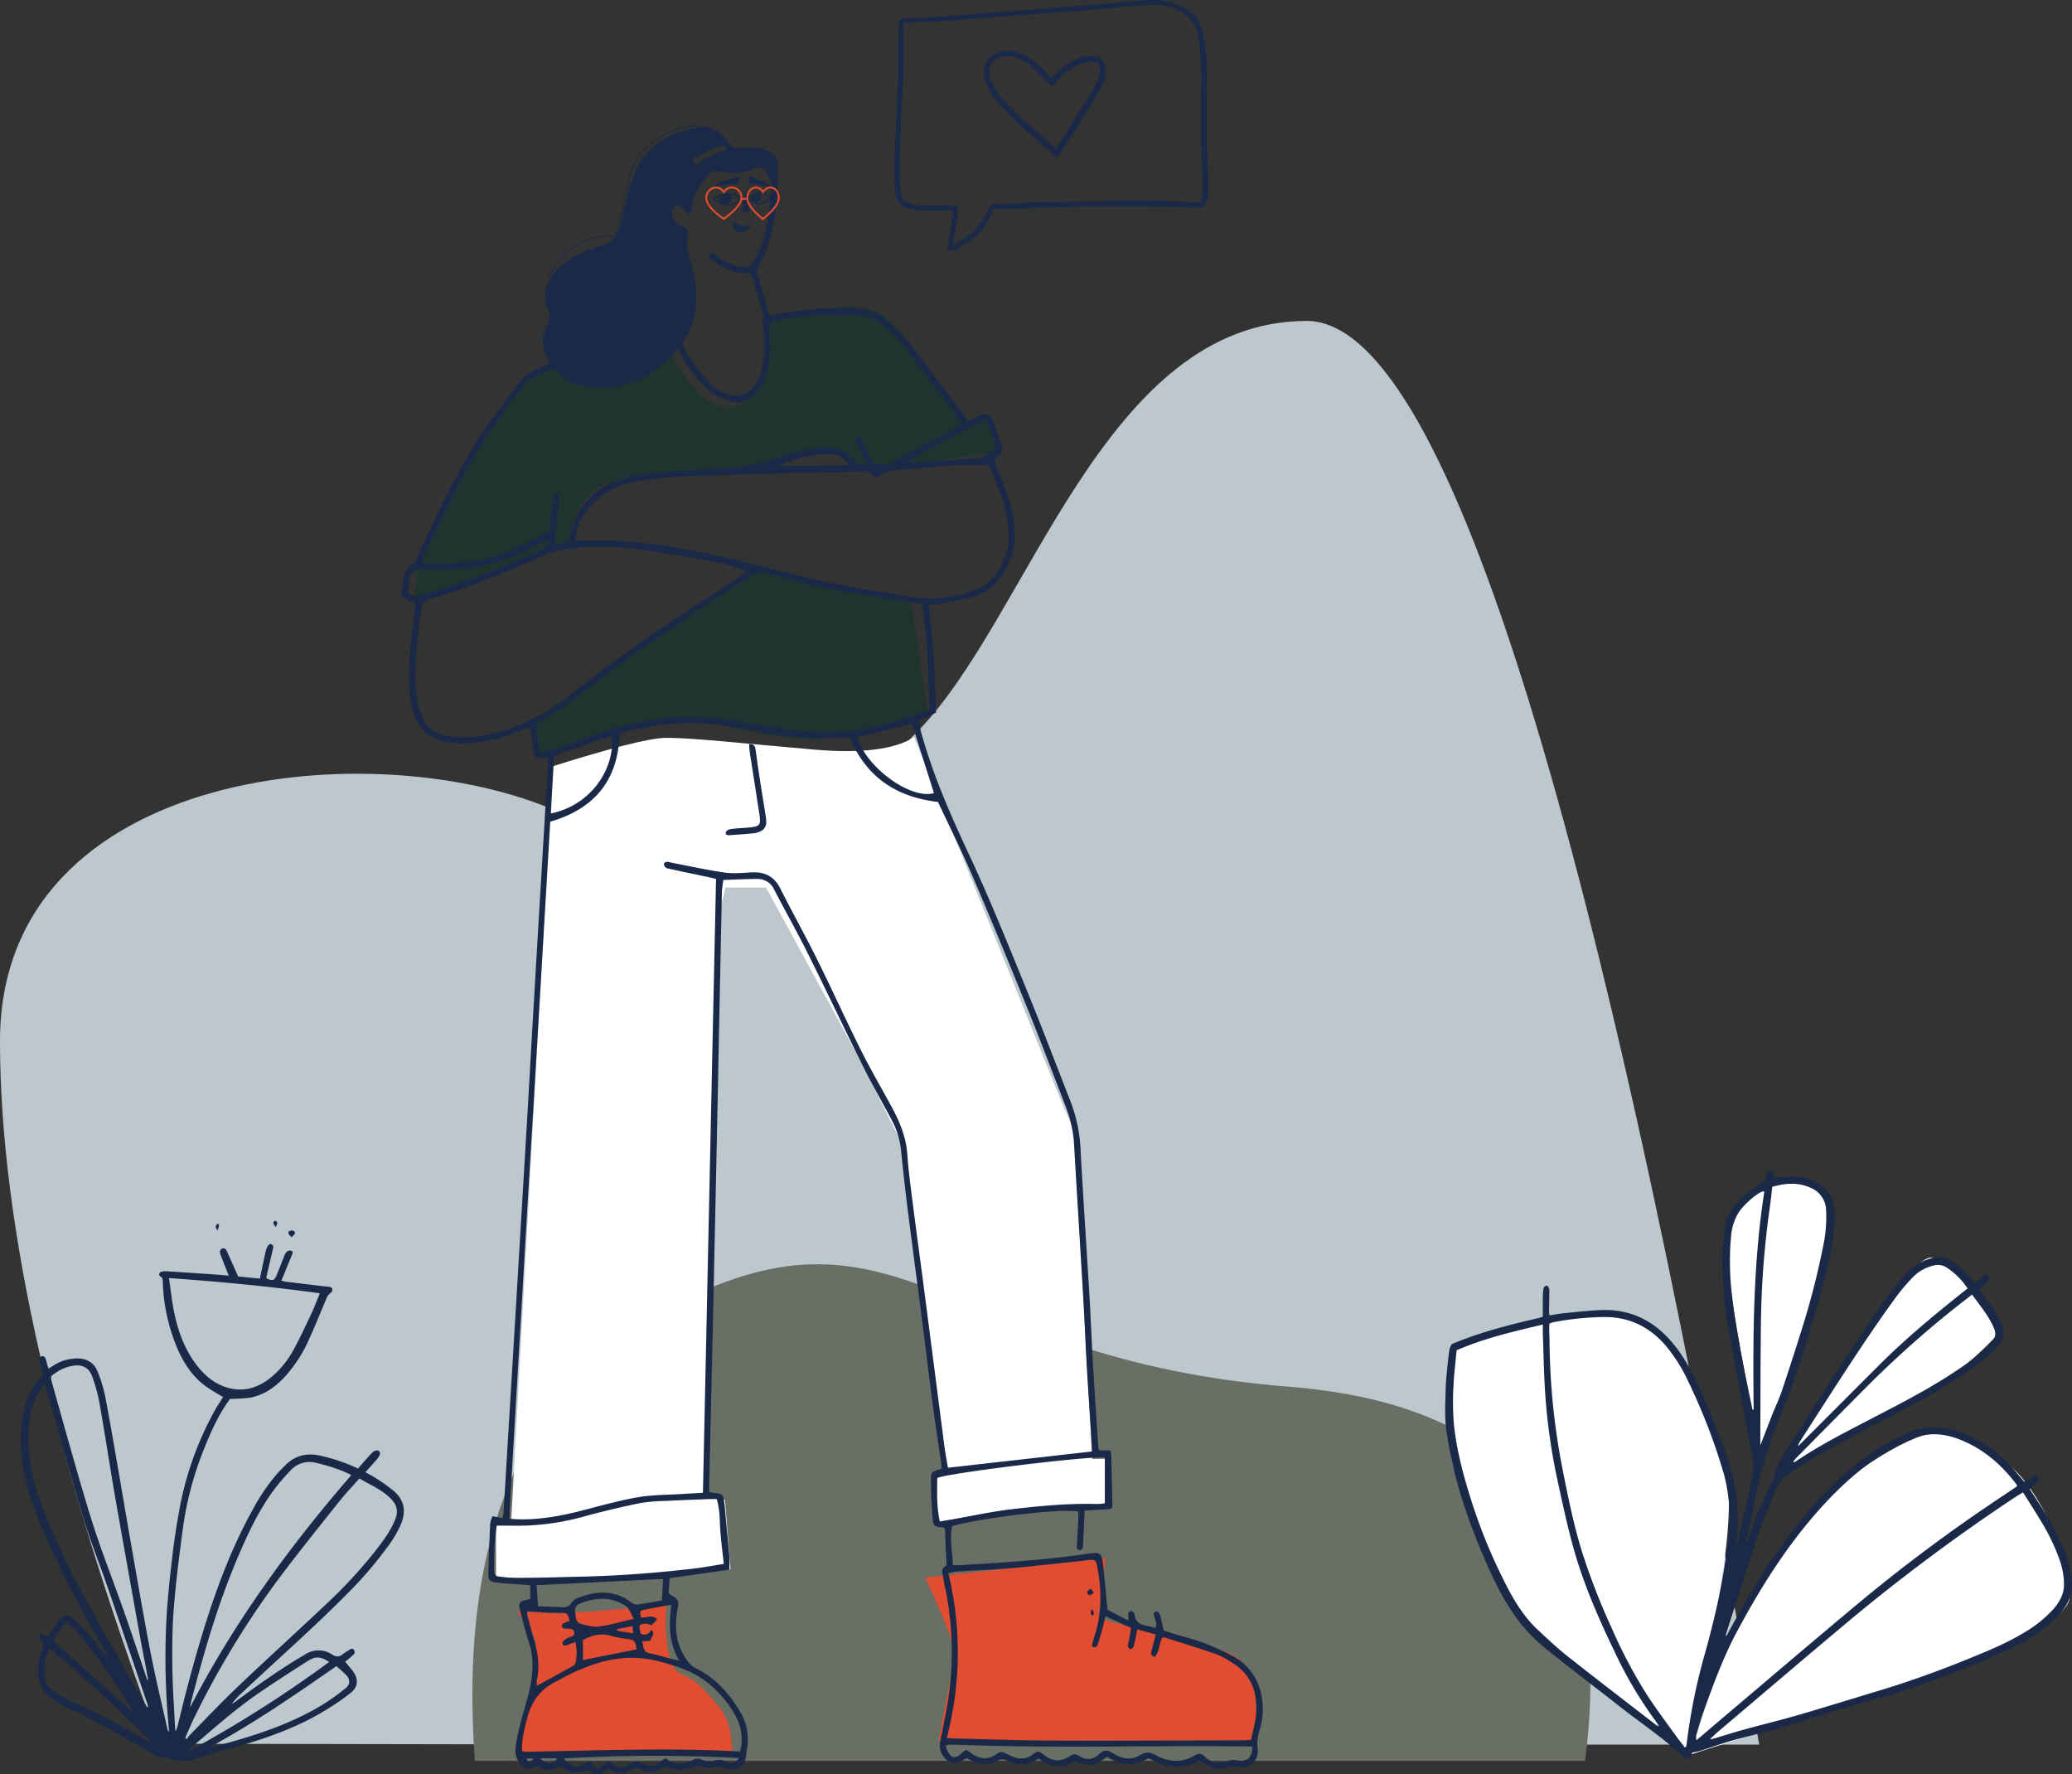 <svg xmlns="http://www.w3.org/2000/svg" xmlns:xlink="http://www.w3.org/1999/xlink" width="848.206" height="726.23" viewBox="0 0 848.206 726.23">
  <rect x="0" y="0" width="848.206" height="726.23" fill="#333333" stroke="none"/>
  <defs>
    <clipPath id="clip-path">
      <rect id="Rectangle_45" data-name="Rectangle 45" width="848.206" height="674.869" fill="none"/>
    </clipPath>
    <clipPath id="clip-path-2">
      <rect id="Rectangle_48" data-name="Rectangle 48" width="128.496" height="102.721" fill="none"/>
    </clipPath>
  </defs>
  <g id="Group_415" data-name="Group 415" transform="translate(-720 -4589.885)">
    <g id="Group_75" data-name="Group 75" transform="translate(720 4641.246)">
      <g id="Group_74" data-name="Group 74" clip-path="url(#clip-path)">
        <path id="Path_253" data-name="Path 253" d="M264.857,640.53h455.31Q617.981,57.853,534.942,57.853c-83.039,0-113.437,120.939-158.987,167.647s-72.032,67.329-146.506,33.664S0,239.775,0,352.591Q0,465.407,65.337,640.162Z" transform="translate(0 22.142)" fill="#bdc8ce" fill-rule="evenodd"/>
        <path id="Path_254" data-name="Path 254" d="M140.855,540.331q-10.171-139.825,82.333-187.076c92.506-47.248,110.447,22.888,250.662,33.9q140.213,11.009,121.472,153.179Z" transform="translate(53.524 129.007)" fill="#696f64" fill-rule="evenodd"/>
        <path id="Path_255" data-name="Path 255" d="M51.888,522.615c.171-1.178-.614-1.864-1.085-2.58-4.328-6.544-8.588-13.14-13.125-19.53-2.924-4.121-6.231-7.959-9.472-11.833a22.272,22.272,0,0,0-3.3-2.7c-2.718,2.2-3.988,5.08-5.465,7.559l32.442,29.082M132.4,502.141c-3.334-2.2-5.453-2.477-8.537-.534q-9.651,6.079-19.125,12.464c-10.9,7.345-20.639,16.242-30.7,24.694a2.791,2.791,0,0,0-.4.554A495.74,495.74,0,0,0,132.4,502.141m-114.4-5.471a19.789,19.789,0,0,0-2.288,8.862c-.006,3.472,1,6.665,4.144,8.642a45.839,45.839,0,0,0,6.009,3.646,289.06,289.06,0,0,1,29.382,15.134c1.438.821,2.933,1.538,4.4,2.3-1.485-2.833-36.665-35.1-41.648-38.587m66.321,39.9c.055.165.109.326.165.489,3.287-.928,6.58-1.835,9.859-2.79,12.461-3.634,24.633-8.035,35.8-14.922a86.427,86.427,0,0,0,8.967-6.463c1.955-1.583,1.957-3.523.243-5.408a53.832,53.832,0,0,0-4.007-3.617c-16.731,11.6-33.318,23.083-51.028,32.711M57.921,509.479l.368,0c-.25-1.4-.488-2.807-.754-4.2-.7-3.69-1.456-7.369-2.124-11.065Q52.13,476.04,48.9,457.862c-1.614-9.046-3.258-18.088-4.79-27.149-1.919-11.349-3.648-22.732-5.648-34.065A70.388,70.388,0,0,0,35.5,385.564c-1.416-4.02-4.256-5.368-8.37-4.6a17.305,17.305,0,0,0-6.846,2.924c-1.993,1.4-2.027,1.485-1.34,3.926,3.4,12.067,6.735,24.155,10.224,36.193,2.554,8.816,5.094,17.649,8.031,26.336,3.549,10.5,7.591,20.825,11.272,31.283,3.256,9.245,6.308,18.566,9.448,27.854m-.084,11.159.4-.141A9.375,9.375,0,0,0,58,519.356c-5.448-16.019-10.864-32.05-16.376-48.046-3.3-9.585-7.118-19-10.058-28.693-5.12-16.883-9.741-33.927-14.573-50.9-.295-1.041-.593-2.082-1.011-3.549-.792,1.092-1.332,1.76-1.791,2.482-4.237,6.677-5.091,14.2-4.9,21.894a77.847,77.847,0,0,0,5.7,26.118,315.24,315.24,0,0,0,17.49,37.431c6.131,11.244,12.577,22.3,18.9,33.434,2.117,3.724,4.3,7.41,6.448,11.113m83.618-94.962c-3.4-2-9.994-4.047-14.5-5.059a10.421,10.421,0,0,0-10.441,3.227,82.267,82.267,0,0,0-7.609,9.072c-6,8.454-10.319,17.881-14.351,27.444-7.916,18.775-13.559,38.325-18.661,58.057-.2.787-.31,1.6-.46,2.4,17.941-34.707,40.623-65.822,66.025-95.14M66.81,345.017c.751,5.032,1.222,9.575,2.136,14.022,1.587,7.736,4.251,15.062,9.043,21.38,3.273,4.313,7.281,7.764,12.432,9.339,7.294,2.229,13.657-.021,19.243-5A39.415,39.415,0,0,0,118.18,373.7c2.5-4.7,4.769-9.527,7.034-14.353,1.2-2.565,2.183-5.241,3.36-8.1-20.5-2.829-40.809-4.751-61.764-6.235m6.65,188.16.7.535a10.918,10.918,0,0,1,1.081-1.567c6.6-6.694,13.074-13.536,19.874-20.01,11.55-10.994,23.368-21.685,34.958-32.634a199.011,199.011,0,0,0,21.605-23.271c2.894-3.774,5.778-7.583,7.608-12.062,1.543-3.782.987-6.3-1.9-9.112-3.619-3.53-8.205-5.424-12.619-8.02-2.848,3.236-5.744,6.26-8.343,9.531-8.33,10.481-16.746,20.9-24.765,31.63a360.45,360.45,0,0,0-34.077,55.908c-1.474,2.973-2.753,6.045-4.122,9.071M91.835,394.462c-5.03,6.681-8.242,14.414-11.358,22.2a137.123,137.123,0,0,0-8.241,32.957c-1.369,10.234-2.655,20.5-3.461,30.788-.625,7.974-.679,16.019-.572,24.026.111,8.248.725,16.488,1.123,24.733.015.313.082.621.206,1.514.391-1.058.654-1.6.791-2.168,3.6-15.011,7.548-29.925,12.284-44.6,4.866-15.076,10.586-29.8,18.242-43.639A81.076,81.076,0,0,1,111.4,424.742c1.009-1.113,2.085-2.163,3.153-3.218,3.91-3.869,8.533-4.992,13.8-3.908a71.641,71.641,0,0,1,15.857,5.362c.861-1,1.766-2.07,2.7-3.114,1-1.123,2-2.25,3.056-3.309a3.656,3.656,0,0,1,1.564-.989,1.675,1.675,0,0,1,1.433.387,1.693,1.693,0,0,1,.134,1.485,9.624,9.624,0,0,1-1.481,2.138c-1.391,1.6-2.835,3.158-4.4,4.895,1.643.932,3.189,1.684,4.6,2.638a64.681,64.681,0,0,1,7.241,5.231c4.056,3.638,4.859,7.915,2.876,13.049a45.2,45.2,0,0,1-5.788,9.848,158.688,158.688,0,0,1-16.424,19.037c-13.992,14.181-28.988,27.232-43.44,40.893a29.888,29.888,0,0,0-3.74,4.082,9.222,9.222,0,0,0,1.195-.655c8.769-6.542,17.689-12.846,27.041-18.484.538-.324,1.1-.611,1.623-.951a10.034,10.034,0,0,1,11.29-.025c1.719,1.037,2.926.965,4.363-.241a25.087,25.087,0,0,1,2.559-1.677c.61-.4,1.257-.824,1.874-.105a1.481,1.481,0,0,1-.261,2.136,23.5,23.5,0,0,1-1.959,1.7c-.525.44-1.063.867-1.336,1.09.958,1.146,1.876,2.23,2.778,3.331,2.821,3.443,2.765,6.893-.711,9.606a107.014,107.014,0,0,1-11.706,7.877c-10.617,6.229-22.1,10.294-33.8,13.732-6.435,1.89-12.9,3.668-19.344,5.536a6.818,6.818,0,0,1-4.343.231,3.8,3.8,0,0,0-1.1-.043c-1.207-.04-2.449.292-3.522-.718a1.957,1.957,0,0,0-1.562-.264c-1.775.405-3.157-.463-4.6-1.269-8.894-4.965-17.765-9.971-26.712-14.834-3.3-1.793-6.809-3.162-10.155-4.867a50.5,50.5,0,0,1-5.181-3.236c-5.178-3.493-6.347-8.681-5.449-14.53a74.792,74.792,0,0,1,2.1-7.967,22.116,22.116,0,0,1-1.666-1.831,1.269,1.269,0,0,1,.2-1.907c.324-.217.987-.055,1.43.119a8.76,8.76,0,0,1,1.517,1.016c.509-.8.947-1.524,1.419-2.223,1.112-1.641,2.128-3.37,3.388-4.884,1.659-1.994,3.592-2.316,5.577-.678a56.376,56.376,0,0,1,6.4,6.287c2.03,2.312,3.785,4.883,5.664,7.337a15.325,15.325,0,0,0,2.615,2.848c-.238-.509-.437-1.04-.716-1.521-7.577-13.067-14.9-26.275-21.266-40.026A219.374,219.374,0,0,1,10.54,436c-3.06-9.257-4.913-18.71-4.268-28.551.53-8.1,2.649-15.614,7.98-21.855a2.243,2.243,0,0,0,.51-2.387c-.332-1.063-.5-2.183-.731-3.277a10.481,10.481,0,0,1-.242-1.171c-.075-.777.1-1.489.922-1.72s1.341.29,1.6,1.027.437,1.536.66,2.3c.152.528.324,1.052.538,1.745.693-.449,1.26-.831,1.839-1.186A18.335,18.335,0,0,1,29.528,377.9c3.8.1,6.681,1.82,8.095,5.43A57.852,57.852,0,0,1,40.7,393.385c2.02,10.527,3.8,21.1,5.639,31.666,1.593,9.145,3.1,18.306,4.719,27.449,2.682,15.21,5.26,30.444,8.191,45.6,2.034,10.518,4.585,20.93,6.916,31.388a2.987,2.987,0,0,0,.7,1.33c-.082-1.026-.151-2.051-.243-3.075a302.364,302.364,0,0,1-.888-42.035c.44-8.952,1.43-17.886,2.46-26.792.78-6.756,1.854-13.486,3.079-20.171a132.2,132.2,0,0,1,14.74-40.305c.46-.835,1-1.622,1.507-2.431s1-1.6,1.424-2.284c-2.512-1.571-5-2.912-7.263-4.582-4.921-3.639-8.337-8.583-10.918-14.163a75.322,75.322,0,0,1-6.45-27.859c-.057-1.069.185-2.127-1.1-2.859-.8-.454-.326-1.712.7-1.918a9.045,9.045,0,0,1,2.329-.1q9.56.62,19.118,1.289c1.853.129,3.7.29,5.94.467-.776-1.93-1.449-3.578-2.1-5.235-.465-1.186-.917-2.378-1.344-3.58-.333-.935-.218-1.818.743-2.236,1.056-.458,1.594.365,1.965,1.178,1.514,3.331,2.987,6.684,4.566,10.236l8.9.859c.245-1.17.466-2.236.691-3.3.531-2.5,1.059-5,1.6-7.5a11.77,11.77,0,0,1,.411-1.379c.523-1.484,1.275-2.221,2.016-1.869,1.206.571.7,1.6.492,2.508-.758,3.272-1.533,6.54-2.294,9.812-.124.534-.212,1.077-.311,1.59,2.731,1.232,3.258,1.083,4.342-1.478,1.056-2.494,1.987-5.046,3.012-7.554a4.564,4.564,0,0,1,1.063-1.822,2.24,2.24,0,0,1,1.846-.431c.863.319.534,1.127.239,1.833-1.257,3.017-2.482,6.048-3.72,9.073-.151.365-.318.722-.586,1.327a16.694,16.694,0,0,0,1.993.5q8.466,1.033,16.941,2c.8.089,1.619.014,1.878,1.011.253.975-.473,1.369-1.084,1.9a4.709,4.709,0,0,0-1.163,1.674c-2.385,5.565-4.607,11.21-7.127,16.71a57.348,57.348,0,0,1-10.494,16.1c-3.866,4.028-8.335,7.037-13.8,8.042a65.974,65.974,0,0,1-8.128.495" transform="translate(2.351 126.715)" fill="#1a2947" fill-rule="evenodd"/>
        <path id="Path_256" data-name="Path 256" d="M64.585,327.834c-.376-.711-.778-1.159-.734-1.459a1.969,1.969,0,0,1,.684-1.254c.4-.231.711.342.658.932a8.765,8.765,0,0,1-.608,1.781" transform="translate(24.437 124.415)" fill="#1a2947" fill-rule="evenodd"/>
        <path id="Path_257" data-name="Path 257" d="M81.921,326.785A6.446,6.446,0,0,1,80.9,325.13c-.051-.21.5-.969.778-.972.3,0,.776.528.855.939.069.365-.3.885-.614,1.688" transform="translate(30.963 124.066)" fill="#1a2947" fill-rule="evenodd"/>
        <path id="Path_258" data-name="Path 258" d="M86.69,329.835c-.621-.709-1.221-1.1-1.308-1.571-.115-.617.31-1.139,1.184-1.191.965-.057,1.567.4,1.5,1.16-.041.458-.713.867-1.373,1.6" transform="translate(32.672 125.18)" fill="#1a2947" fill-rule="evenodd"/>
        <path id="Path_259" data-name="Path 259" d="M525.1,424.07s-15.983-78.185-14.1-89.092,19.154-21.914,19.154-21.914,13.785-3.7,19.658,3.158c5.755,6.716,4.656,21.141-.149,40.22-7.826,31.084-24.56,67.628-24.56,67.628" transform="translate(195.518 119.439)" fill="#fff" fill-rule="evenodd"/>
        <path id="Path_260" data-name="Path 260" d="M528.847,416.2c.3-.913,47.121-81.283,59.426-81.131s19.66,16.338,19.66,16.338,9.6,12.583,7.8,14.714-14.855,15.83-25.661,21.309S530.405,420.8,530.405,420.8Z" transform="translate(202.407 128.242)" fill="#fff" fill-rule="evenodd"/>
        <path id="Path_261" data-name="Path 261" d="M500.848,518.429s60.226-19.18,68.575-21.88c9.791-3.168,39.376-13.324,53.053-17.916,11.616-3.9,31.992-17.038,33.016-23.732,2.276-14.9-13.406-46.37-24.935-54.885s-13.4-13.2-30.452-12.935c-10.329.159-41.344,20.072-54.546,36.207-31.691,38.74-44.711,95.142-44.711,95.142" transform="translate(191.691 148.144)" fill="#fff" fill-rule="evenodd"/>
        <path id="Path_262" data-name="Path 262" d="M526.035,531.824s-65.362-49.783-70.25-57.6-23.227-49.943-25.574-62.808-.95-46.741-.95-46.741,38.576-12.757,52.988-12.493,18.755-2.5,32.238,8.8c8.162,6.84,27.01,40.644,28.909,62.82,2.5,29.19-17.362,108.019-17.362,108.019" transform="translate(164.134 134.749)" fill="#fff" fill-rule="evenodd"/>
        <path id="Path_263" data-name="Path 263" d="M558.511,317.91c-.636,0-.827-.059-.948.007-7.015,3.822-11.669,9.364-12.6,17.543a114.349,114.349,0,0,0,.405,25.72c.781,6.965,1.936,13.9,3.2,20.794,1.54,8.426,3.364,16.8,5.065,25.193l.5-.011c-.329-29.785-.253-59.553,4.379-89.246m13.808,103.881c.08.044.16.087.241.133q16.676-16.69,33.358-33.374c11.171-11.123,23.346-21.1,35.786-30.961a29.569,29.569,0,0,0-8.735-8.657,6.572,6.572,0,0,0-5.49-.631,16.893,16.893,0,0,0-7.721,4.248,82.3,82.3,0,0,0-7.1,8.226c-14.054,19.3-26.69,39.552-39.655,59.582a11.969,11.969,0,0,0-.686,1.434m71.22-61.7-2.251,1.763A424.784,424.784,0,0,0,602.859,395.4c-10.4,10.388-20.71,20.872-31.051,31.326-.564.571-1.038,1.235-1.554,1.854a1.08,1.08,0,0,0,.971-.1c9.234-6.282,19.145-11.365,29.026-16.51,12.221-6.363,24.542-12.557,36.057-20.184,5.1-3.377,10.14-6.836,14.371-11.309,2.8-2.959,2.991-4.368,1.22-7.988-2.19-4.473-5.373-8.266-8.36-12.4m-86.675,61.774c1.827-4.725,3.422-8.931,5.076-13.115,1.182-2.991,2.611-5.895,3.634-8.937q4.183-12.428,8.092-24.945a317.652,317.652,0,0,0,8.9-34.5,56.1,56.1,0,0,0,1.222-14.776,10.154,10.154,0,0,0-6.391-9.221c-5.137-2.279-10.242-1.933-15.633-.357-.337,2.819-.613,5.6-1.015,8.371a368.057,368.057,0,0,0-3.65,48.389c-.183,14.953-.166,29.909-.237,44.863-.005,1.229,0,2.459,0,4.23M432.54,382.886c-.447,4.871-1.087,9.711-1.279,14.566a111.3,111.3,0,0,0,.135,15.354c1.1,11.139,4.078,21.916,7.457,32.548A222.8,222.8,0,0,0,451.468,476.3c3.812,7.731,8.041,15.224,14.461,21.167,3.937,3.648,7.844,7.357,12.051,10.677,12.055,9.52,24.256,18.856,36.406,28.256a4.134,4.134,0,0,0,.98.311c-.653-.985-1.1-1.727-1.612-2.421a163.956,163.956,0,0,1-15.521-25.9c-6.883-14.219-13.353-28.625-17.655-43.856-2.6-9.206-4.61-18.588-6.644-27.942a248.011,248.011,0,0,1-5.069-35.055c-.606-8.487-.715-17.009-1.033-25.517-.041-1.132-.005-2.269-.005-3.663-12.14,2.9-23.942,5.6-35.286,10.535M664.4,441.048c-1.426.877-2.49,1.491-3.514,2.167a777.646,777.646,0,0,0-71.536,53.628C572.779,510.763,556.307,524.8,539.8,538.8c-1.1.929-2.122,1.939-3.616,3.309.939-.147,1.258-.16,1.554-.25,4.109-1.228,8.193-2.548,12.324-3.686,7.551-2.078,15.169-3.919,22.689-6.1,10.776-3.126,21.481-6.491,32.229-9.712,12.657-3.8,25.07-8.277,37.3-13.273,7.485-3.059,14.989-6.1,21.948-10.282a51.322,51.322,0,0,0,12.428-9.757c2.627-2.983,4.577-6.3,4.52-10.438a30.12,30.12,0,0,0-1.564-9.252,81.73,81.73,0,0,0-7.216-15.46c-2.517-4.253-5.213-8.4-7.987-12.847m-2.434-2.483a2.176,2.176,0,0,0-.156-.633c-6.224-8.285-13.793-14.852-23.594-18.617-6.171-2.371-12.4-2.923-18.583-.351a84.388,84.388,0,0,0-11.276,5.6c-10.763,6.521-19.866,15.03-28.154,24.426-13.139,14.895-23.577,31.623-32.921,49.075-5.593,10.445-9.642,21.544-13.657,32.652-1.065,2.944-1.941,5.96-2.812,8.968a3.842,3.842,0,0,0-.051,2.77c5.676-4.824,11.2-9.538,16.745-14.226,16.9-14.285,33.721-28.664,50.734-42.809a674.822,674.822,0,0,1,55.4-41.273c2.792-1.875,5.589-3.746,8.331-5.582M525.961,545.429l.52-.231c.065-.3.153-.6.191-.911a240.787,240.787,0,0,1,7.263-36.38c4.5-15.894,8.128-32,9.864-48.454a68.326,68.326,0,0,0-1.894-26.04,242.223,242.223,0,0,0-14.595-37.845,64.33,64.33,0,0,0-9.057-14.44c-6.59-7.695-14.817-11.854-25.1-11.847A116.889,116.889,0,0,0,472,371.448a8.332,8.332,0,0,0-1.54.607c0,1.2-.017,2.272,0,3.342s.112,2.146.116,3.219a281.458,281.458,0,0,0,5.564,54.142c2.2,11.011,4.43,22.009,7.778,32.746a271.5,271.5,0,0,0,12.227,31.355A199.015,199.015,0,0,0,510.9,524.6c3.638,5.509,7.606,10.8,11.46,16.164,1.145,1.594,2.4,3.11,3.6,4.661m2.551,2.247a1.544,1.544,0,0,1-1.023,2.088c-1.106.456-1.919-.174-2.648-.868-7.8-7.435-16.8-13.352-25.238-19.978-9.8-7.7-19.752-15.222-29.474-23.027a69.8,69.8,0,0,1-12.382-12.449,102.18,102.18,0,0,1-10.185-17.263,252.964,252.964,0,0,1-11.027-27.048,180.981,180.981,0,0,1-8.187-33.383c-.781-5.513-.451-11.211-.3-16.817.113-4.368.7-8.722,1.114-13.079.13-1.358.34-2.712.6-4.053a2.483,2.483,0,0,1,1.78-1.835c11.036-4.544,22.544-7.474,34.13-10.153.639-.147,1.261-.36,2.152-.618,0-2.606-.03-5.239.011-7.87a24.855,24.855,0,0,1,.321-3.942c.071-.394.723-.85,1.178-.946.26-.054.827.507.957.893a5.974,5.974,0,0,1,.206,1.952c-.026,2.481-.1,4.958-.134,7.438-.008.556.094,1.113.166,1.9,2.076-.318,4-.708,5.946-.892,5.171-.489,10.344-1.108,15.532-1.286,12.2-.418,21.853,4.728,29.462,14.083,4.526,5.566,7.763,11.874,10.712,18.352A265.147,265.147,0,0,1,544.36,430.26a72.7,72.7,0,0,1,2.813,29.158c-.051.494-.075.99-.083,1.486a1.394,1.394,0,0,0,.368,1.038c.625-2.618,1.3-5.224,1.867-7.853,1.569-7.265,3.133-14.531,4.6-21.818a10.552,10.552,0,0,0-.033-3.9c-3.135-16.972-6.344-33.932-9.5-50.9a174.442,174.442,0,0,1-3.082-30.3,124.175,124.175,0,0,1,.736-12.852c.548-5.8,3.437-10.509,7.652-14.309a46.964,46.964,0,0,1,7.523-5.162,3.444,3.444,0,0,0,2.074-2.777,4.816,4.816,0,0,1,.465-1.905,1.275,1.275,0,0,1,2.457.178,8.306,8.306,0,0,1,.279,2.084c2.841-.225,5.532-.563,8.23-.622a18.307,18.307,0,0,1,10.914,3.478c3.65,2.519,5.3,6.242,5.561,10.582a69.381,69.381,0,0,1-1.858,18.448c-3.059,14.481-7.519,28.563-11.99,42.653-2.98,9.385-6.51,18.529-10.329,27.588-1.469,3.482-2.259,7.246-3.536,10.817-4.1,11.468-5.429,23.585-8.352,35.329a8.521,8.521,0,0,0-.01,1.439c1.563-4.227,2.792-8,4.335-11.63,2.064-4.86,4.369-9.617,6.575-14.416a3.813,3.813,0,0,0,.441-.882c.771-5.07,3.725-9.163,6.331-13.3,13.348-21.175,26.688-42.364,41.41-62.631a99.029,99.029,0,0,1,6.948-8.382,20.881,20.881,0,0,1,9.01-5.477,10.713,10.713,0,0,1,10.7,2.038c2.23,1.815,4.187,3.97,6.247,5.991.516.5.96,1.083,1.571,1.781,1.222-.908,2.34-1.731,3.446-2.565.69-.521,1.4-1.04,2.143-.149.671.81.289,1.594-.329,2.2-1.057,1.037-2.186,2-3.443,3.135.589.838,1.132,1.643,1.708,2.425,2.689,3.659,5.466,7.239,7.294,11.47,1.608,3.726.933,6.843-1.742,9.779-4.559,5-10.062,8.8-15.65,12.483-10.218,6.737-21.034,12.425-31.893,18.031-12.915,6.665-25.759,13.444-37.884,21.513a10.927,10.927,0,0,0-4.058,4.421,172.781,172.781,0,0,0-9.515,23.923c-3.919,12.269-7.9,24.519-11.857,36.777a1.566,1.566,0,0,0,.046,1.28c1.466-2.7,2.909-5.416,4.4-8.1a269.5,269.5,0,0,1,25.673-38.815c9.551-11.831,20.182-22.537,33.2-30.585a89.64,89.64,0,0,1,11.2-5.78c7.266-3.18,14.618-2.767,21.937.047a54.289,54.289,0,0,1,22.554,16.478c.94,1.134,1.908,2.246,2.99,3.516,1.29-.826,2.492-1.525,3.613-2.337.734-.532,1.471-.615,1.941.08a1.865,1.865,0,0,1,.051,1.731c-.961,1.2-2.122,2.247-3.388,3.537,1.106,1.68,2.323,3.509,3.522,5.35,4.564,7,8.78,14.212,11.562,22.128a48.713,48.713,0,0,1,2.04,8.906c1.011,6.752-1.926,12.063-6.585,16.593a67.6,67.6,0,0,1-17.609,11.849c-10.752,5.293-21.957,9.5-33.168,13.7-13.548,5.073-27.575,8.567-41.362,12.844-6.778,2.1-13.505,4.383-20.325,6.34-6.421,1.843-12.963,3.262-19.4,5.066-4.522,1.268-8.941,2.891-13.424,4.3-1.211.38-2.485.563-3.874.868" transform="translate(163.751 118.385)" fill="#1a2947" fill-rule="evenodd"/>
        <path id="Path_264" data-name="Path 264" d="M170,192.984q36.062-11.343,45.745-11.629c9.685-.286,32.527,2.3,61.381,4.78q28.855,2.485,40.88-5.066l61.265,151.509q4.549,9.68,4.549,12.723t7.075,131.138h7.613v20.093H365.042q-6.146,0-37.4,5.722l-1.305-18.729,5.25-2.237L313.911,349.059l-18.762-37.294-37.761-69.144H240.78l-3.26,13.285L232.06,490.692l8.516,2.535,2.275,28.411L189.98,525.37l-43.132-.353V502.253h6.186Z" transform="translate(56.204 69.301)" fill="#fff" fill-rule="evenodd"/>
        <path id="Path_265" data-name="Path 265" d="M273.848,432s13.2,26.988,12.106,32.951-6.549,33.786-6.549,33.786h128.94s5.448-28.5-8.963-35.253-55.143-12.54-54.424-16.117,2.9-23.3,2.9-23.3Z" transform="translate(104.811 162.305)" fill="#e24c30" fill-rule="evenodd"/>
        <path id="Path_266" data-name="Path 266" d="M153.41,498.909s6.117-29.239,7.494-41.476c1.055-9.387-8.057-16.979-8.057-16.979l17.808.964,43.6-3.349s-1.91,24.78,5.967,27.974,11.041,8.491,15.525,13.392c5.6,6.117,5.6,18.934,5.6,18.934Z" transform="translate(58.5 167.664)" fill="#e24c30" fill-rule="evenodd"/>
        <path id="Path_267" data-name="Path 267" d="M156.848,195.235l2.77,11.885s50.607-15.86,61.479-14.8,42,11.919,60.052,7.8,38.862-8.3,38.862-8.3l-6.854-46.34L249.31,131.069Z" transform="translate(60.031 50.164)" fill="#20342f" fill-rule="evenodd"/>
        <path id="Path_268" data-name="Path 268" d="M223.223,62.849s-43.038,9.838-54.115,19.109c-16.86,14.108-44.188,76.819-44.188,76.819l-2.756,15.965,58.227-23.858,5.619-1.253s2.1-21.792,20.242-25.139,60.036-6.031,60.036-6.031l29.145-6.986,6.922,6.719,9.44,2.2,50.027-7.568-4.477-14.339-8.76,2.989-.792-3.5L316.562,58.978s-3.916-5.888-17.94-5.259-31.062,3.162-31.062,3.162,2.817,20.885-2.832,28.9c-20.763,29.459-41.506-22.931-41.506-22.931" transform="translate(46.757 20.542)" fill="#20342f" fill-rule="evenodd"/>
        <path id="Path_269" data-name="Path 269" d="M169.917,647.673c1.179,2.06,1.2,2.06,3.072,0Zm5.719-.086c2.955,2.889,4.958,2.716,7.089,0Zm38.075-51.143c-.123-1.265-.194-1.983-.29-2.977-2.248.448-4.286.852-6.325,1.257.022.227.043.455.065.683,2,.318,4.009.633,6.55,1.037m59.316-477.956q13.869,0,27.739-.025c.329,0,.657-.369,1.159-.666a10.067,10.067,0,0,0-8.208-4.014c-7.257-.076-14.04,2.078-20.69,4.705M215.1,603.013c-.61-3.8-.615-3.769-4.351-4.347a39.061,39.061,0,0,1-5.853-1.142c-4.212-1.336-8.018-.361-11.75,1.654v8.184l21.955-4.349m41.952,44.444a677.856,677.856,0,0,0-71.717.158,11.93,11.93,0,0,0,3.736,3.187c2.608,1.218,4.437-1.439,7.375-1.99a4.752,4.752,0,0,0,.676,1.249c1.791,1.926,2.207,1.948,4.069.372.34-.286.632-.632.961-.932.967-.878,2.022-1.023,2.933-.026,2.305,2.519,4.811,1.846,7.222.405,1.777-1.062,3.226-1.35,5.181-.2a6.055,6.055,0,0,0,7.651-.917,11.687,11.687,0,0,1,1.914-1.191c3.71,2.927,7.474,2.8,11.26.618a3.65,3.65,0,0,1,3.4-.073c1.5.52,3.371,1.009,4.769.543a6.5,6.5,0,0,1,5.629.469c2.125,1.124,3.113.679,4.936-1.668M213.978,590.5c-1.279-2.114-1.9-4.419-3.363-5.337-6.112-3.843-12.6-3.519-19.051-.714-1.612.7-1.833,2.172-1.578,3.695.289,1.735.272,3.9,2.358,4.436,2.449.633,5.086,1.384,7.507,1.058,4.566-.611,9.036-1.961,14.127-3.137m3.426,9.184c.895,4.552.911,4.491,4.694,5.285,2.264.474,4.475,1.2,6.717,1.782.983.254,1.984.44,3.753.828-4.53-7.676-4.121-15.252-3.233-22.854-3.84.7-7.413,1.325-10.973,2.009-1.816.348-1.887.561-1.549,3.107,2.081.608,4.483-1.475,6.723.861l-2.3,2.454c-1.7-.726-3.265-1.058-5.028.14.167,1.108.342,2.255.474,3.132,2.2,1.181,3.429.236,4.454-1.4,2.024,2.037-.466,3-.33,4.462-1.232.068-2.2.12-3.4.188M121.579,171.123c1.1.252,2.269.861,3.323.694a54.561,54.561,0,0,0,6.961-1.742c15.388-4.567,30.106-10.933,44.778-17.416a6.423,6.423,0,0,0,1.691-1.023c.813-.722,1.124-1.6.1-2.829-2.523,1.286-5.138,2.461-7.6,3.91a52.612,52.612,0,0,1-12.181,5.142c-10.21,2.973-20.607,3.684-31.146,3.183-3.659-.173-5.264,1.348-5.538,5.044-.116,1.547-.241,3.092-.393,5.036m236.808-71.014c-5.43,1.716-29.953,14.86-32.042,17.1,1.5,0,2.911.084,4.3-.014,8.035-.572,16.067-1.186,24.1-1.793a4.519,4.519,0,0,0,1.94-.257c1.825-1.144,3.558-2.436,5.608-3.87-1.229-3.511-2.539-7.254-3.909-11.163M225.937,574.185l-51.765,2.544c.2,2.941.387,5.658.593,8.634,3.643.129,6.831.207,10.017.364a3.449,3.449,0,0,0,3.613-1.713,5.91,5.91,0,0,1,2.871-2.153c7.384-2.775,14.624-3.327,21.421,1.766a4.241,4.241,0,0,0,2.642,1.032c3.371-.412,6.71-1.088,10.164-1.684.156-3.095.3-5.857.444-8.789M174.26,617.911c5.094-2.782,9.942-5.4,14.751-8.093a2.444,2.444,0,0,0,1.124-1.5,18.927,18.927,0,0,0-.068-8.325c-1.138.423-2.145.776-3.133,1.171-.9.361-1.881.545-2.15-.611-.106-.452.582-1.332,1.119-1.648a30.935,30.935,0,0,1,3.555-1.6c.437-1.816-.257-2.676-1.93-2.778a10.035,10.035,0,0,1-1.954-.076,1.934,1.934,0,0,1-1.106-.949c-.1-.221.27-.878.584-1.051a25.893,25.893,0,0,1,2.638-1.145c-.877-3.117-.875-3.142-3.377-3.231-2.1-.075-4.2-.03-6.3-.129-2.507-.116-5.01-.326-7.7-.509a11.209,11.209,0,0,0,.141,1.824c.857,3.254,1.681,6.517,2.649,9.737,1.636,5.455,2.441,10.94,1.177,16.6a11.455,11.455,0,0,0-.021,2.308m5.748-357.031c15.538-3.106,26.147-17.12,25.087-31.818l-23.765,8.247c-.44,7.83-.871,15.524-1.322,23.571M327.858,224.2c-7.244,1.784-14.77,3.637-22.3,5.492,3.209,12.109,21.829,25.683,31.286,22.844q-4.5-14.179-8.989-28.336M349.874,644.15a10.178,10.178,0,0,1,1.471.76c3.682,2.949,7.465,3.762,11.492.676a2.752,2.752,0,0,1,3.121-.12,36.683,36.683,0,0,0,3.646,1.59,7.623,7.623,0,0,0,7.547-.944c2.373-1.731,2.42-1.663,4.8.133,3.533,2.664,6.709,2.906,10.408.5,1.408-.917,2.561-1.078,3.937-.153,2.907,1.954,5.736,1.55,8.193-.731,1.861-1.73,3.39-1.831,5.541-.419,3.529,2.318,7.533,3.114,11.286.785,2.4-1.491,4.188-1.1,6.4.1,5.2,2.826,10.528,3.216,15.791.108,1.551-.917,2.815-.943,4.141.394,2.64,2.66,5.726,3.028,9.192,1.86a7.926,7.926,0,0,1,3.834-.3c4.262.788,6.224-.736,6.565-5.379a1.856,1.856,0,0,0-.6-.246c-40.453-.561-80.918.875-121.364-.776-.882-.036-1.768.032-2.651.058a1.138,1.138,0,0,0-.319.079.919.919,0,0,0-.3.131,3.1,3.1,0,0,0-.307.555,13.106,13.106,0,0,0,.882,2.2c1.507,2.482,2.844,2.7,5.1.915.689-.542,1.359-1.106,2.183-1.778m56.934-119.727c-8.462-.413-63.989,6.4-68.606,8.436-.03,5.769-.315,11.663,1.04,17.81,1.721-.275,3.225-.494,4.719-.756,8.046-1.419,16.048-3.227,24.147-4.184,11.73-1.385,23.505-2.565,35.359-2.21a25.25,25.25,0,0,0,3.341-.312ZM157.862,552.36c-1.1,6.262-1.038,12.436-1.077,18.609a1.936,1.936,0,0,0,1.963,2.2,69.774,69.774,0,0,0,7.6.66c7.518-.072,15.036-.332,22.555-.509a495.392,495.392,0,0,0,50.3-3.472c3.8-.48,7.582-1.186,11.609-1.825-.513-4.766-1.083-9.087-1.415-13.426-.333-4.309-.072-8.689-1.5-13.1-1.355,0-2.452-.036-3.544.005-5.749.23-11.5.431-17.247.74a72.056,72.056,0,0,0-10.57.9q-11.036,2.259-21.937,5.192a104.171,104.171,0,0,1-24.491,4c-3.964.1-7.934.015-12.244.015m99.547,92.447a19.262,19.262,0,0,0,.655-2.956,20.166,20.166,0,0,0-1.885-10.506,44.31,44.31,0,0,0-13.587-15.882c-5.549-3.921-11.878-5.843-18.338-7.528a43.843,43.843,0,0,0-19.707-.624c-8.465,1.648-16.094,5.329-23.616,9.52-5.723,3.187-8.89,7.879-10.5,14.011-.4,1.521-.884,3.024-1.184,4.566-.59,3.041-1.305,6.085-.993,9.1.46.229.654.412.846.409,29.3-.444,58.6-1.751,88.307-.106m2.561-482.8a43,43,0,0,0-10.155-3.544c-10-1.788-19.987-3.751-30.043-5.2a125.568,125.568,0,0,0-25.8-1.359c-5.961.375-11.824,1.157-17.416,3.642-15.289,6.8-30.694,13.312-46.829,17.814a3.1,3.1,0,0,0-2.475,2.75c-.416,2.663-.849,5.326-1.181,8-1.189,9.607-2.219,19.238-.985,28.914a33.473,33.473,0,0,0,2.12,8.082,12.289,12.289,0,0,0,9.335,7.8,43.04,43.04,0,0,0,18.419-.42,82.429,82.429,0,0,0,32.915-16.063c12.608-9.91,25.433-19.494,38.808-28.3q16-10.541,32.038-21.023a14.226,14.226,0,0,0,1.253-1.09m82.144,477.185c1.045.149,1.473.256,1.9.265,14.378.322,28.755.841,43.136.9,25.231.107,50.461-.064,75.695-.129,1.186,0,2.374-.1,3.818-.169.765-3.966,1.915-7.678,2.12-11.444.455-8.424-2.335-15.487-9.754-20.055a34.208,34.208,0,0,0-6.41-3.514c-7.1-2.47-14.291-4.669-21.456-6.945-.263-.083-.613.119-.911.184-1.276,2.51-1.116,5.553-2.958,7.743-1.958-.378-1.643-1.574-1.282-2.843.566-2,1.08-4.015,1.676-6.244-2.739-.767-5.032-1.413-7.564-2.124-.556,2.572-.989,4.873-1.591,7.127-.126.47-.877.766-1.341,1.141-.354-.487-.965-.955-1-1.467a10.033,10.033,0,0,1,.485-2.283c.307-1.712.572-3.432.852-5.111l-10.487-4.79c-.372,1.583-.64,2.9-.991,4.188-.65,2.38-1.312,4.757-2.037,7.111-.318,1.036-.911,1.807-2.533,1.015.268-1.108.46-2.286.841-3.4,3.3-9.635,3.277-19.423,1.337-29.3-.5-2.544-.849-2.793-3.287-2.662-.767.043-1.527.241-2.3.319-9.79,1.031-19.568,2.175-29.372,3.039-7.382.65-14.8.919-22.194,1.4a37.841,37.841,0,0,0-3.786.65,137.748,137.748,0,0,1-.611,67.381M190.128,149.22c.7.04,1.123.1,1.543.086,19.834-.888,39.274,2.027,58.516,6.521,14,3.269,27.876,7.078,41.911,10.173,10.036,2.212,20.227,3.71,30.37,5.387a82.767,82.767,0,0,0,12.5,1.4,48.153,48.153,0,0,0,21.535-4.761,10.528,10.528,0,0,0,2.725-1.9,25.887,25.887,0,0,0,8.132-21.244c-.459-6.818-2.6-13.2-5.039-19.5-.961-2.479-2.019-4.921-2.911-7.084-4.887,0-9.31-.2-13.71.048-6.066.348-12.11,1.16-18.176,1.547-4.531.29-9.089.176-13.078,2.905a1.9,1.9,0,0,1-3.081-.693c-.647-1.213-1.657-1.321-2.817-1.267-2.322.106-4.643.2-6.966.254-20.9.524-41.811.915-62.711,1.626-7.391.252-14.781,1.067-22.127,2.009-8.762,1.123-16.239,4.928-21.889,12.074a21.528,21.528,0,0,0-4.725,12.413m141.608,26.06c-1.32-.231-2.395-.427-3.475-.607-11.883-1.987-23.813-3.726-35.636-6.041-8.018-1.572-15.881-3.956-23.816-5.964a6.878,6.878,0,0,0-5.671.523c-16.619,9.7-32.082,21.192-48.1,31.833-13.513,8.979-25.236,20.55-39.578,28.342a2.578,2.578,0,0,0-1.278,1.723,41.323,41.323,0,0,0,1.585,10.939c4.781-1.5,9.223-2.806,13.6-4.292,7.212-2.45,14.266-5.384,21.71-7.121a114.226,114.226,0,0,1,27.93-3.323c9.8.16,19.3,2.344,28.9,3.885,13.484,2.167,26.947,3.519,40.589,1.011a151.737,151.737,0,0,0,25.738-7.576c.281-.105.483-.43.9-.821-.922-13.986-.459-28.2-3.4-42.511m16.684-73.694c-.5-.827-.744-1.332-1.076-1.773-7.938-10.527-15.85-21.078-23.87-31.544a45.528,45.528,0,0,0-5.336-5.535,20.344,20.344,0,0,0-13.8-5.82c-10.164-.106-20.351-.263-30.372,2.038-1.477.34-2.991.521-4.577.79,0,.946-.022,1.6,0,2.261.126,3.366.5,6.742.343,10.093-.225,4.851-1.058,9.636-3.623,13.874-3.791,6.269-8.96,8.209-16.235,5.1a25.011,25.011,0,0,1-7.44-5.485c-5.993-6.011-9.929-13.444-13.357-21.174-.343-.77-.792-1.492-1.272-2.382-14.556,5.09-28.891,10.019-43.159,15.145a103.216,103.216,0,0,0-11.477,5.206,12.223,12.223,0,0,0-4.147,3.283c-4.748,6.214-9.56,12.4-13.9,18.912-10.838,16.246-18.942,34.019-27.3,51.642a17.09,17.09,0,0,0-.632,1.89,4.2,4.2,0,0,0,1.059.413,116.229,116.229,0,0,0,20.18-.919c11.329-1.579,21.1-7.019,31.095-12.3.29-3.226.549-6.585.907-9.931a32.364,32.364,0,0,1,.856-4.627c.106-.408.958-1.025,1.148-.924a2.139,2.139,0,0,1,1.1,1.338,13.708,13.708,0,0,1-.277,2.663c-.507,5.455-1,10.911-1.55,16.93l5.624-1.247a36.886,36.886,0,0,1,1.091-4.682c1.007-2.72,1.791-5.675,3.429-7.969,4.014-5.626,8.988-10.318,15.738-12.363a63.7,63.7,0,0,1,12.575-2.882c11.123-.994,22.291-1.413,33.428-2.262a76.024,76.024,0,0,0,11.744-1.85c4.51-1.073,8.9-2.638,13.359-3.95a49.538,49.538,0,0,1,15.347-2.364,12.387,12.387,0,0,1,8.425,3.407,25.446,25.446,0,0,1,2.4,2.33c1.161,1.408,2.463,1.749,4.313.823-1.25-2.775-2.526-5.5-3.684-8.269-.377-.9-1.6-2.172.021-2.821,1.432-.574,1.7,1.055,2.154,1.991,1.5,3.107,2.944,6.243,4.333,9.209,5.023.472,5.46.426,9.221-1.586,4.694-2.515,9.356-5.094,14.04-7.626,4.285-2.315,8.583-4.6,13.155-7.053M247.635,287.659c-1.56-.364-2.631-.633-3.713-.861-5.408-1.139-10.824-2.236-16.214-3.45a2.121,2.121,0,0,1-1.392-1.409c-.072-1.193.922-1.35,1.876-1.2.654.1,1.291.312,1.941.437,7.053,1.341,14.076,2.92,21.178,3.908,3.675.512,7.493.037,11.243-.1,5.119-.192,8.88,1.681,11.322,6.513,4.9,9.7,10.209,19.188,15.043,28.923,6.131,12.345,11.813,24.922,17.971,37.249,3.956,7.919,8.437,15.563,12.652,23.347,3.276,6.048,5.9,12.287,6.392,19.337.405,5.827,1.138,11.636,1.88,17.432,1.625,12.709,3.372,25.4,5.023,38.107q4.127,31.757,8.212,63.516c.4,3.09,1,6.149,1.507,9.26,19.859-2.24,39.354-4.443,59.052-6.669-.129-2.475-.21-4.48-.341-6.482-.592-8.98-1.26-17.955-1.785-26.938-.564-9.658-.939-19.331-1.5-28.989-1.2-20.552-2.51-41.1-3.695-61.651a52.6,52.6,0,0,0-3.133-16.145c-5.35-13.807-10.589-27.657-16.146-41.377-7.328-18.088-14.763-36.132-22.453-54.065-4.372-10.195-9.338-20.126-14.05-30.171-.082-.177-.328-.274-.01-.022-17.276-1.99-29.414-10.314-36.092-26.291-15.7,1.35-30.756-1.2-45.782-4.013-11.858-2.217-23.724-2.718-35.627-.538-4.311.791-8.692,1.361-12.855,3.1-.613,19.179-10.568,30.659-28.37,35.816q-2.8,47.582-5.6,95.021c-1.881,31.777-3.833,63.548-5.651,95.327-1.807,31.605-3.773,63.2-5.521,94.98,1.585.086,2.673.17,3.765.2,9.152.227,18.028-1.5,26.849-3.793,7.38-1.921,14.755-3.984,22.252-5.265,5.859-1,11.9-.909,17.857-1.29,2.732-.174,5.467-.317,8.555-.494,1.791-83.866,3.573-167.414,5.365-251.247m-68.794-49.452c-.884,0-1.515-.028-2.146,0-3.128.162-3.205.115-3.757-3.165-.5-2.984-.975-5.972-1.533-9.412-1.084.389-2.071.7-3.027,1.091-8.816,3.577-17.846,5.87-27.46,5.368-9.787-.51-15.655-5.225-17.792-14.982-1.556-7.1-1.419-14.321-.8-21.508.585-6.822,1.449-13.617,2.215-20.665-1.07-.452-2.3-.885-3.453-1.485-2.277-1.191-2.58-1.99-1.961-4.577a4.777,4.777,0,0,0,.288-1.308,9.489,9.489,0,0,1,4.469-9.155c.884-.595,1.229-2.067,1.742-3.175,7.2-15.576,14.441-31.156,23.523-45.694,5.445-8.715,11.724-16.905,17.864-25.151a16.491,16.491,0,0,1,5.906-4.744,164.7,164.7,0,0,1,15.895-6.71c10.838-3.884,21.784-7.461,32.666-11.222,2.6-.9,5.12-2.015,7.905-3.119a14.359,14.359,0,0,1,.756,1.554,66.567,66.567,0,0,0,14.633,24.256c3.092,3.2,6.715,5.46,11.4,5.408a7.689,7.689,0,0,0,5.149-1.951,15.714,15.714,0,0,0,4.77-7.942,44.9,44.9,0,0,0,1.009-17.4c-.087-.781-.315-1.549-.371-2.33-.148-2.084.113-2.62,2.225-2.973,5.666-.951,11.338-2.006,17.05-2.521a144.169,144.169,0,0,1,17.551-.561c5.241.169,10.379,1.5,14.439,5.167a74.667,74.667,0,0,1,9.058,9.34c7.55,9.7,14.82,19.622,22.2,29.458.528.7,1.04,1.416,1.657,2.258,1.589-.755,3.072-1.466,4.559-2.17,2.8-1.325,4.228-.861,5.476,2.024.843,1.951,1.43,4.015,2.135,6.027.335.951.7,1.9,1.018,2.853,1.221,3.617,1.149,3.815-2.125,6.005-.207,3.139,1.384,5.783,2.453,8.563,2.546,6.615,4.8,13.3,5.394,20.446a29.172,29.172,0,0,1-7.266,22.07,19.866,19.866,0,0,1-10.4,6.3c-4.7,1.221-9.519,1.93-14.293,2.825-.957.18-1.944.2-3.059.308.678,7.41,1.486,14.627,1.961,21.865.476,7.287.621,14.6.922,22.114-2.106,1-4.176,1.991-6.294,3-.69,2.883.317,5.513,1.1,8.176,4.83,16.55,11.818,32.162,19.094,47.737,8.2,17.558,15.433,35.592,22.786,53.546,6.42,15.671,12.439,31.511,18.6,47.292a61.986,61.986,0,0,1,3.894,19.4c1.091,19.881,2.45,39.745,3.634,59.621.555,9.32.888,18.653,1.432,27.974.665,11.341,1.442,22.673,2.185,34.008a7.727,7.727,0,0,0,.3,1.195h4.631a15.069,15.069,0,0,1,.369,2.084c.169,6.4.288,12.811.463,19.214.066,2.471-.05,2.68-2.459,2.83-2.958.187-5.919.343-8.9.514-.214,4.548-.38,8.91-.65,13.263-.071,1.119.278,2.977-1.406,2.876-1.74-.1-1.077-1.879-1.034-3.02.12-3.148.328-6.293.47-9.441.05-1.1.008-2.208.008-3.24-5.7-1.478-39.1,2.381-51.674,5.924-1.018,5.228.207,10.491.325,15.976,1.308,0,2.291.051,3.266-.007,17.114-1.029,34.224-2.07,51.221-4.533,5.906-.854,6.475-1.063,7.147,5.39.578,5.577,1.085,11.161,1.686,17.411,2.341,1.211,5.247,2.713,8.612,4.451a14.5,14.5,0,0,1-.09-2.962c.077-.4.682-.831,1.132-.973.268-.083.756.308,1.037.595a1.716,1.716,0,0,1,.375.924c.407,2.9,2.3,4.078,4.9,4.527,1.182.2,2.338.561,3.57.866.946-1.6.028-2.933-.274-4.27-.194-.868-.791-1.886.321-2.32,1.269-.5,1.756.7,2.024,1.644.514,1.829.861,3.707,1.366,5.954,1.4.463,3.041,1.045,4.7,1.553,3.914,1.193,7.916,2.146,11.741,3.588a116.8,116.8,0,0,1,11.488,5.184c11.721,5.919,14.414,18.975,11.7,29.393a31.625,31.625,0,0,0-.983,3.566,15.681,15.681,0,0,0-.182,4.657c.832,4.91-2.994,9-7.734,7.951a8.07,8.07,0,0,0-4.5.108c-4,1.3-6.6.59-11.614-2.734-6.962,4.075-13.891,2.971-20.8-.987-5.69,3.686-11.334,2.941-17.109-.592-3.782,3.4-8.006,4.593-12.806,1.672-5.159,3.274-10.236,3.013-15.01-.892-1.054.574-1.9,1.081-2.781,1.507-3.395,1.639-6.706.967-9.911-.554a4.175,4.175,0,0,0-4.309.036c-4.242,2.36-8.341,1.119-12.481-1.164-.361.212-.842.447-1.271.755-1.958,1.4-4,1.932-6.174.567a7.864,7.864,0,0,1-3.554-7.468c1.047-5.519,2.291-11,3.212-16.54a129.685,129.685,0,0,0-.96-46.63,43.357,43.357,0,0,1-.848-4.293c-.159-1.738-1.4-3.793,1.073-5.019.216-.106.216-.813.2-1.236-.188-4.71-.4-9.418-.6-14.035-.267-.223-.419-.459-.592-.477-4.033-.4-4.194-.383-4.535-4.592-.383-4.7-.55-9.432-.595-14.151-.037-4.068.1-4.069,4.28-5.274-.05-.9-.03-1.883-.169-2.841-1.116-7.785-2.351-15.557-3.379-23.354-1.575-11.923-2.988-23.871-4.522-35.8-1.892-14.715-3.883-29.419-5.738-44.14-1.014-8.031-1.886-16.08-2.712-24.134a33.383,33.383,0,0,0-3.666-12.179c-3.739-7.149-7.833-14.112-11.427-21.331-7.738-15.55-15.151-31.269-22.9-46.814-4.451-8.923-9.343-17.617-13.952-26.46a7.326,7.326,0,0,0-6.911-4.392c-4.513.03-9.028.253-13.877.406a43.925,43.925,0,0,0-.607,4.718q-.828,39.155-1.59,78.31-.989,47.758-2.038,95.516-.747,33.92-1.561,67.836c-.03,1.333,0,2.667,0,4.065a9.141,9.141,0,0,0,1.431.389c4.161.347,4.2.342,4.773,4.389.253,1.78.35,3.581.517,5.373.513,5.481,1.062,10.955,1.521,16.441.136,1.643.019,3.3.019,5.272l-24.436,3.444c-.162,2.059-.318,4.044-.459,5.828.259.406.33.66.5.765,3.9,2.471,3.782,2.447,3.017,7.01-1.3,7.77-.147,15.029,4.972,21.261a7.955,7.955,0,0,0,2.6,1.986c7.857,3.855,13.5,10.059,17.984,17.472a22.291,22.291,0,0,1,2.85,16.511,8.437,8.437,0,0,0-.171,1.329c-.207,4.6-3.514,7.164-7.8,5.787-2.04-.658-3.9-1.285-6.044-.455a4.232,4.232,0,0,1-2.937-.033c-2.309-1.007-4.333-.538-6.594.29a11.367,11.367,0,0,1-9.638-.8c-3.526,2.441-7.2,3.032-11,1.031-1.283-.673-2.093.123-3.06.557-3.753,1.687-5.639,1.633-9.364-.431-2.564,2.038-5.4,3.6-8.03.413-2.186.412-4.151,1.224-6,1.008s-3.577-1.46-5.932-2.507c-.264.109-1.149.526-2.062.852-1.828.651-3.743.943-5.441-.151a3.2,3.2,0,0,0-3.677-.086,3.19,3.19,0,0,1-3.948-.756,8.236,8.236,0,0,1-2.875-7.482c.8-6.392,2.665-12.461,4.407-18.632,2.273-8.05,3.833-16.4.935-24.842-1.38-4.024-2.284-8.218-3.386-12.341-.933-3.494-.6-4.024,2.934-4.751.315-.064.624-.174,1.132-.318V576.77c-1-.09-1.944-.189-2.893-.261-3.638-.276-7.288-.419-10.907-.852-2.851-.342-3.446-1.061-3.374-3.934.17-6.742.447-13.48.776-20.216a12.322,12.322,0,0,1,.922-2.995l4.161.744c.148-.978.34-1.821.391-2.67q.969-15.827,1.9-31.656,1.5-24.763,3-49.52.732-12.125,1.446-24.253,1.63-27.281,3.258-54.561c.733-12.467,1.412-24.935,2.138-37.4q1.672-28.639,3.374-57.273,1.522-25.6,3.064-51.2c.047-.755.007-1.513.007-2.517" transform="translate(45.487 20.694)" fill="#1a2947" fill-rule="evenodd"/>
        <path id="Path_270" data-name="Path 270" d="M224.433,183.07c2.048-.048,2.457,1.016,2.641,2.306.466,3.3.9,6.609,1.408,9.9.861,5.6,1.777,11.192,2.656,16.789a18.843,18.843,0,0,1,.3,2.648,4.013,4.013,0,0,1-2.924,4.31,9.334,9.334,0,0,1-1.886.57c-3.285.3-6.575.548-9.864.78-.867.059-2.041.124-1.907-1.109.057-.532,1.159-1.247,1.86-1.348,2.282-.33,4.6-.4,6.9-.6,5.494-.472,5.758-.819,4.9-6.326q-1.921-12.353-3.832-24.7c-.156-1.023-.167-2.069-.253-3.223" transform="translate(82.229 70.067)" fill="#1a2947" fill-rule="evenodd"/>
        <path id="Path_271" data-name="Path 271" d="M323.243,433.069c.585.691.976,1.156,1.37,1.619a7.055,7.055,0,0,1-1.807,1.144c-.2.059-1-.893-.957-1.326.043-.454.773-.838,1.394-1.437" transform="translate(123.182 165.75)" fill="#1a2947" fill-rule="evenodd"/>
        <path id="Path_272" data-name="Path 272" d="M323.545,439.069a8.167,8.167,0,0,1,.683,1.879c.028.247-.592.972-.691.878a2.488,2.488,0,0,1-.687-1.34c-.041-.3.358-.765.7-1.417" transform="translate(123.564 168.046)" fill="#1a2947" fill-rule="evenodd"/>
        <path id="Path_273" data-name="Path 273" d="M199.017,18.066a55.566,55.566,0,0,0-2.777,7.439c-1.058,3.714-1.827,7.51-2.768,11.257-.423,1.692-1.04,10.744-9.345,12.756-10.711,2.594-17.9,8.454-20.918,14.4a18.8,18.8,0,0,1,2.633-6.3c6.7-10.769,17.117-11.78,22.124-12.265.4-.04.772-.075,1.109-.113,2.518-.279,3.732-6.625,5.137-13.971,1.3-6.773,2.764-14.45,5.5-18.22A33.343,33.343,0,0,1,220.3.585a16.785,16.785,0,0,1,6.789.239,24.262,24.262,0,0,0-7.508,1.07c-9.112,2.449-16.539,7.216-20.563,16.171M163.437,79.238a12.023,12.023,0,0,1-1.368,4.176,11.927,11.927,0,0,0-1.1,3.5,10.979,10.979,0,0,1,2.471-7.676M235.87,9.724c-.008.116-.028.187-.065.2a25.468,25.468,0,0,0-6.914,2.945,14.279,14.279,0,0,0-3.248,2.02c-.426.275-.849.553-1.275.828a4.621,4.621,0,0,1-1.253.362c-1.155-1.247-.984-2.424.286-3.067q5.283-2.665,10.748-4.958c.535-.225,1.315.619,1.72,1.673m13.439-.344c-3.249-.347-6.572.017-9.86-.062-1.008-.024-3.064-2.848-3.9-3.794l-.007.03a2.37,2.37,0,0,0-.2-.33l.129-.115a13.3,13.3,0,0,0-1.351-1.21A10.58,10.58,0,0,0,229.38,1.18a17.118,17.118,0,0,0-9.137-.936,33.705,33.705,0,0,0-20.809,12.6c-2.782,3.834-4.257,11.55-5.561,18.359-1.322,6.912-2.571,13.442-4.835,13.693-.335.037-.705.073-1.1.112-5.061.491-15.592,1.514-22.381,12.427a17.991,17.991,0,0,0-2.832,7.51,11.7,11.7,0,0,0-.776,7.735,25.272,25.272,0,0,0,.939,2.828,7.5,7.5,0,0,1,.6,3.1c-2.008,2.519-3.154,4.811-2.832,9.494a7.243,7.243,0,0,0,.285,1.568,19.675,19.675,0,0,0,16.019,16.911c15.018,2.832,27.218-2.111,37.536-13.508,3.823-4.224,12.59-14.423,7.5-34.23-.918-3.357-1.616-6.774-2.311-10.194.09-.884.2-1.763.283-2.647.3-3.408.267-3.511-3.01-5.207-2.522-1.305-3.982-4.111-3.085-6.254.307-.73,1.055-1.632,1.724-1.748,1.214-.2,2.714,1.466,3.773,2.691a5.085,5.085,0,0,0,.484.557,3.827,3.827,0,0,0,.653.647,7.276,7.276,0,0,0,.922-1.912c.216-1.362.4-2.73.575-4.1.162-.394.321-.787.514-1.164a61.964,61.964,0,0,1,5.343-8.655,4.971,4.971,0,0,1,5.294-1.973,20.56,20.56,0,0,0,12.965-.9c3.934-1.643,6.609.131,7.71,4.244.156.585.335,1.164.519,1.744-.039,1.267-.1,2.532-.217,3.789-.83,9.031-2.015,18.009-6.091,26.3-1.876,3.818-3.844,4.668-8.024,3.379a23.1,23.1,0,0,1-8.491-4.342c-.711-.611-1.6-1.64-2.5-.458-.816,1.08.228,1.863,1,2.434a30.082,30.082,0,0,0,4.148,2.7c3.668,1.858,7.49,3.208,11.672,2.435.383,1.117.7,1.937.946,2.779,1.462,5.093,2.876,10.2,4.379,15.279.372,1.261.286,2.923,2.906,3.579a29.737,29.737,0,0,0-.492-3.573c-1.52-5.534-3.132-11.041-4.636-16.579-.326-1.207-1.03-2.385-.149-3.78,3.478-5.512,5.133-11.683,6.318-18.014a88.367,88.367,0,0,0,1.741-21.167c.653-5.44-1.915-8.751-7.55-9.354" transform="translate(61.467 0)" fill="#1a2947" fill-rule="evenodd"/>
        <path id="Path_274" data-name="Path 274" d="M220.74,19.52l2.113,8.359-3.082.308Z" transform="translate(84.114 7.471)" fill="#1a2947" fill-rule="evenodd"/>
        <path id="Path_275" data-name="Path 275" d="M220.75,19.6l-.957,8.569,3.046-.3Zm-.975,8.6-.01,0,0-.012.968-8.667a.015.015,0,0,1,.014-.012.016.016,0,0,1,.015.01l2.113,8.359v.012l-.011.007-3.081.308Z" transform="translate(84.11 7.467)" fill="#1a2947" fill-rule="evenodd"/>
        <path id="Path_276" data-name="Path 276" d="M221.715,15.08s.127,2.559-.44,3.1a27.336,27.336,0,0,0-10.418,1.806c1.056-2.452,10.857-4.9,10.857-4.9" transform="translate(80.702 5.772)" fill="#1a2947" fill-rule="evenodd"/>
        <path id="Path_277" data-name="Path 277" d="M221.705,15.1c-.225.058-2.575.66-5.014,1.527-3.337,1.189-5.339,2.338-5.8,3.328a27.4,27.4,0,0,1,10.383-1.791c.527-.513.441-2.836.431-3.064M210.862,20l-.01-.006c-.006,0-.006-.01,0-.017.44-1.019,2.4-2.156,5.834-3.377,2.554-.908,5.01-1.527,5.033-1.532a.012.012,0,0,1,.012,0l.007.01c0,.105.122,2.573-.445,3.108l-.012,0A27.3,27.3,0,0,0,210.869,20h-.007" transform="translate(80.698 5.768)" fill="#1a2947" fill-rule="evenodd"/>
        <path id="Path_278" data-name="Path 278" d="M217.48,24.665a6.017,6.017,0,0,1-2.241-.33,2.952,2.952,0,0,0,.835.12,2.5,2.5,0,0,0,2.641-2.316,2.739,2.739,0,0,0-.777-1.556,9.557,9.557,0,0,1,4.109,1.543,6.955,6.955,0,0,1-4.567,2.539M213.5,21.5a3.6,3.6,0,0,0-.069.636,2.319,2.319,0,0,0,1.521,2.1,11.7,11.7,0,0,1-2.995-1.709A8.228,8.228,0,0,1,213.5,21.5m9.145.326a9.875,9.875,0,0,0-5.191-1.86,8.867,8.867,0,0,0-6.157,2.364.294.294,0,0,0,.017.423c.12.106,2.868,2.5,5.861,2.5.112,0,.225,0,.337-.011a7.626,7.626,0,0,0,5.195-3.016.294.294,0,0,0-.062-.405" transform="translate(80.84 7.643)" fill="#1a2947" fill-rule="evenodd"/>
        <path id="Path_279" data-name="Path 279" d="M226.494,24.167a4.363,4.363,0,0,1-1.962-.375,1.713,1.713,0,0,0,.322.035,2.127,2.127,0,0,0,1.625-3.5c.129-.008.261-.012.394-.012h0a5.6,5.6,0,0,1,3.309,1.455,5.537,5.537,0,0,1-3.689,2.4m-4.429-1.993a8.018,8.018,0,0,1,.682-.517,2.689,2.689,0,0,0,.606,1.39,2.3,2.3,0,0,0,.286.293,9.96,9.96,0,0,1-1.574-1.166m8.711-.661a6.362,6.362,0,0,0-3.9-1.786h0a8.211,8.211,0,0,0-5.448,2.237.3.3,0,0,0,0,.411,10.18,10.18,0,0,0,1.563,1.251,6.077,6.077,0,0,0,3.266,1.135c.1,0,.191,0,.283-.01,2.6-.187,4.216-2.767,4.285-2.876a.293.293,0,0,0-.044-.362" transform="translate(84.715 7.55)" fill="#1a2947" fill-rule="evenodd"/>
        <path id="Path_280" data-name="Path 280" d="M221.661,15.08s-.129,2.559.44,3.1a20.01,20.01,0,0,1,8.891,1.551c-1.056-2.45-9.331-4.647-9.331-4.647" transform="translate(84.832 5.772)" fill="#1a2947" fill-rule="evenodd"/>
        <path id="Path_281" data-name="Path 281" d="M223.293,18.107a21.018,21.018,0,0,1,7.676,1.6c-.456-.99-2.2-2.095-5.039-3.2-2.067-.8-4.043-1.344-4.251-1.4-.008.23-.094,2.55.433,3.063a10.893,10.893,0,0,1,1.181-.059m7.7,1.641h-.006a19.958,19.958,0,0,0-8.883-1.551l-.011,0a2.949,2.949,0,0,1-.438-1.76c-.039-.7-.007-1.343-.007-1.35l.006-.01a.016.016,0,0,1,.014,0c.019.006,2.093.559,4.27,1.4,2.01.783,4.522,1.981,5.069,3.252a.015.015,0,0,1,0,.017l-.011,0" transform="translate(84.829 5.768)" fill="#1a2947" fill-rule="evenodd"/>
        <path id="Path_282" data-name="Path 282" d="M216.822,28.034a6.916,6.916,0,0,0,8,1.691s-1.586,2.689-3.5,3.189c-3.96,1.036-3.775-2.071-4.5-4.88" transform="translate(82.985 10.73)" fill="#1a2947" fill-rule="evenodd"/>
        <path id="Path_283" data-name="Path 283" d="M216.851,28.084c.115.442.2.893.292,1.329.286,1.427.557,2.777,1.509,3.368a3.362,3.362,0,0,0,2.666.123c1.756-.459,3.254-2.795,3.467-3.14a7.077,7.077,0,0,1-3.33.572,6.782,6.782,0,0,1-4.6-2.252m3.086,5.053a2.4,2.4,0,0,1-1.3-.33c-.961-.6-1.233-1.954-1.524-3.388-.089-.451-.184-.918-.3-1.376a.015.015,0,0,1,.006-.017.015.015,0,0,1,.018,0,6.779,6.779,0,0,0,4.621,2.277,6.937,6.937,0,0,0,3.359-.589c.007,0,.012,0,.015,0a.012.012,0,0,1,0,.017c-.015.028-1.609,2.7-3.508,3.2a5.638,5.638,0,0,1-1.39.2" transform="translate(82.981 10.726)" fill="#1a2947" fill-rule="evenodd"/>
        <path id="Path_284" data-name="Path 284" d="M232.633,30.608l-.278.23c-.1-.09-.224-.195-.364-.312-1.558-1.329-5.694-4.859-5.619-7.8.055-2.164,1.437-3.859,3.144-3.859a3.036,3.036,0,0,1,2.609,1.7l.321.582.322-.582a3.036,3.036,0,0,1,2.608-1.7,2.879,2.879,0,0,1,2.121.99,4.13,4.13,0,0,1,1.025,2.85c-.055,3.1-4.447,6.713-5.889,7.9M216.646,30.6l-.351.26c-.12-.1-.272-.213-.448-.348-1.734-1.329-6.336-4.856-6.253-7.781a3.753,3.753,0,0,1,3.544-3.861,3.473,3.473,0,0,1,2.951,1.72l.311.51.311-.51a3.391,3.391,0,0,1,5.495-.571,3.843,3.843,0,0,1,1,2.689c-.062,3.093-4.95,6.7-6.558,7.891m21.383-11.3a3.587,3.587,0,0,0-2.652-1.229,3.647,3.647,0,0,0-2.93,1.593,3.643,3.643,0,0,0-2.93-1.593c-2.1,0-3.8,2.013-3.885,4.592l-1.684.036a4.663,4.663,0,0,0-1.208-3.237,4.192,4.192,0,0,0-3.077-1.391A4.148,4.148,0,0,0,216.4,19.7a4.146,4.146,0,0,0-3.262-1.633,4.521,4.521,0,0,0-4.289,4.634c-.094,3.35,4.571,6.929,6.564,8.455.3.23.525.4.64.5l.235.209.236-.206c.091-.079.282-.218.546-.413,1.724-1.275,6.09-4.5,6.78-7.753l1.833-.043c.478,3.111,4.187,6.28,5.843,7.692.267.227.466.4.57.5l.25.249.253-.245c.08-.079.25-.217.488-.412,1.672-1.376,6.116-5.032,6.179-8.516a4.968,4.968,0,0,0-1.239-3.425" transform="translate(79.933 6.916)" fill="#e24c30" fill-rule="evenodd"/>
      </g>
    </g>
    <g id="Group_81" data-name="Group 81" transform="translate(1086.117 4589.885)">
      <g id="Group_80" data-name="Group 80" transform="translate(0 0)" clip-path="url(#clip-path-2)">
        <path id="Path_296" data-name="Path 296" d="M3.708,9.343c0,7.32.058,14.419-.026,21.516-.04,3.406-.373,6.808-.524,10.217-.181,4.079-.313,8.16-.461,12.241C2.5,58.9,2.2,64.487,2.144,70.074c-.031,3.009.312,6.023.542,9.033A4.542,4.542,0,0,0,5.14,82.716a9.995,9.995,0,0,0,5.207,1.264c4.7.047,9.393.036,14.088.057.433,0,.866.079,1.3.122.533,5.44-.994,10.57-1.8,16.079a35.927,35.927,0,0,0,7.679-4.894A26.294,26.294,0,0,0,38.783,84.9,1.788,1.788,0,0,1,40.644,83.6c6.9-.259,13.79-.7,20.69-.85,11.087-.249,22.179-.339,33.267-.466,9.394-.107,18.784-.04,28.165.518a24.7,24.7,0,0,0,2.988-.172,27.569,27.569,0,0,0,.351-2.832c.049-2.627.1-5.257.017-7.883-.138-4.581-.471-9.156-.537-13.737-.1-6.712-.125-13.428,0-20.138a125.036,125.036,0,0,0-.653-18.921c-.2-1.494-.193-3.025-.513-4.49a13.691,13.691,0,0,0-3.845-7.512,19.408,19.408,0,0,0-13.46-5.077c-2.824-.02-5.657.173-8.474.4C92.888,2.922,87.15,3.527,81.4,4c-6.314.519-12.637.942-18.954,1.419-5.47.412-10.938.86-16.409,1.262C40.96,7.054,35.871,7.3,30.8,7.758c-8.511.766-17.032,1.3-25.575,1.491-.5.011-.994.06-1.518.093m36.616,76.5a23.6,23.6,0,0,1-3.2,6.531c-2.368,3.962-6.123,6.349-9.973,8.632-.677.4-1.38.768-2.093,1.1a6.235,6.235,0,0,1-1.58.573c-1.285.214-1.923-.425-1.716-1.716.3-1.875.687-3.738,1-5.611.441-2.645.853-5.295,1.262-7.944a8.342,8.342,0,0,0,.007-1.122c-.59-.033-1.137-.091-1.685-.091-3.395,0-6.792.089-10.184,0a30.743,30.743,0,0,1-5.54-.633A7.479,7.479,0,0,1,.371,78.413a150.883,150.883,0,0,1-.1-19.6c.41-6.641.513-13.3.988-19.937.429-5.982.263-11.959.313-17.939.033-3.745.144-7.489.22-11.233A2.3,2.3,0,0,1,3.615,7.6a5.656,5.656,0,0,1,1.179-.115c10.075-.2,20.1-1.163,30.131-1.978,6.482-.527,12.968-1,19.452-1.492,8.289-.632,16.579-1.235,24.864-1.9C87.077,1.488,94.907.794,102.74.141a27.63,27.63,0,0,1,13.93,2c5.74,2.571,9.174,6.881,10.022,12.968a122.763,122.763,0,0,1,1.285,19.884c-.181,7.6-.15,15.209-.069,22.812.048,4.581.416,9.157.543,13.739.082,2.959.044,5.928-.061,8.887a7.408,7.408,0,0,1-.721,2.853,3.191,3.191,0,0,1-3.361,1.7c-4.861-.19-9.725-.409-14.589-.41-14.255,0-28.514-.331-42.768.252-8.252.338-16.51.565-24.764.851-.612.021-1.219.105-1.863.163" transform="translate(0 0)" fill="#1a2947" fill-rule="evenodd"/>
        <path id="Path_297" data-name="Path 297" d="M62.549,58.58c.44-.582.7-.873.9-1.2,2.764-4.431,5.506-8.875,8.283-13.3,1.944-3.1,4.02-6.114,5.877-9.259a30.15,30.15,0,0,0,2.7-5.821,9.342,9.342,0,0,0,.047-3.813A2.111,2.111,0,0,0,78,23.267a14.875,14.875,0,0,0-4.118.488c-4.823,1.574-8.978,4.109-11.738,8.463-.655,1.034-1.376,1.12-2.263.314-.242-.219-.419-.5-.65-.737-2.214-2.235-4.338-4.567-6.675-6.673a15.325,15.325,0,0,0-10.276-4.089c-4.406-.057-7.555,2.944-7.095,6.83a12.112,12.112,0,0,0,1.259,4.257,29.3,29.3,0,0,0,3.8,5.677c2.7,3.022,5.557,5.933,8.547,8.682,4.44,4.082,9.053,7.982,13.757,12.1m-2.214-28.9c2.381-1.922,4.5-3.781,6.773-5.428A18.957,18.957,0,0,1,76.1,20.855a10.832,10.832,0,0,1,2.947.155,4.164,4.164,0,0,1,3.421,3.149A9.973,9.973,0,0,1,82,31.574a77.154,77.154,0,0,1-4.162,7.73C73.525,46.294,69.1,53.22,64.711,60.171a8.428,8.428,0,0,1-.647.978c-.852,1.006-1.518,1.032-2.5.163-3.887-3.429-7.838-6.79-11.652-10.293-4.346-3.991-8.805-7.9-12.32-12.665A24.959,24.959,0,0,1,33.663,31.4a11.026,11.026,0,0,1-.3-6.517c.925-3.262,3.288-5.076,6.584-5.788a15.341,15.341,0,0,1,10.366,1.728,26.411,26.411,0,0,1,7.33,5.912c.932,1.006,1.852,2.021,2.693,2.938" transform="translate(3.646 2.077)" fill="#1a2947" fill-rule="evenodd"/>
      </g>
    </g>
  </g>
</svg>
